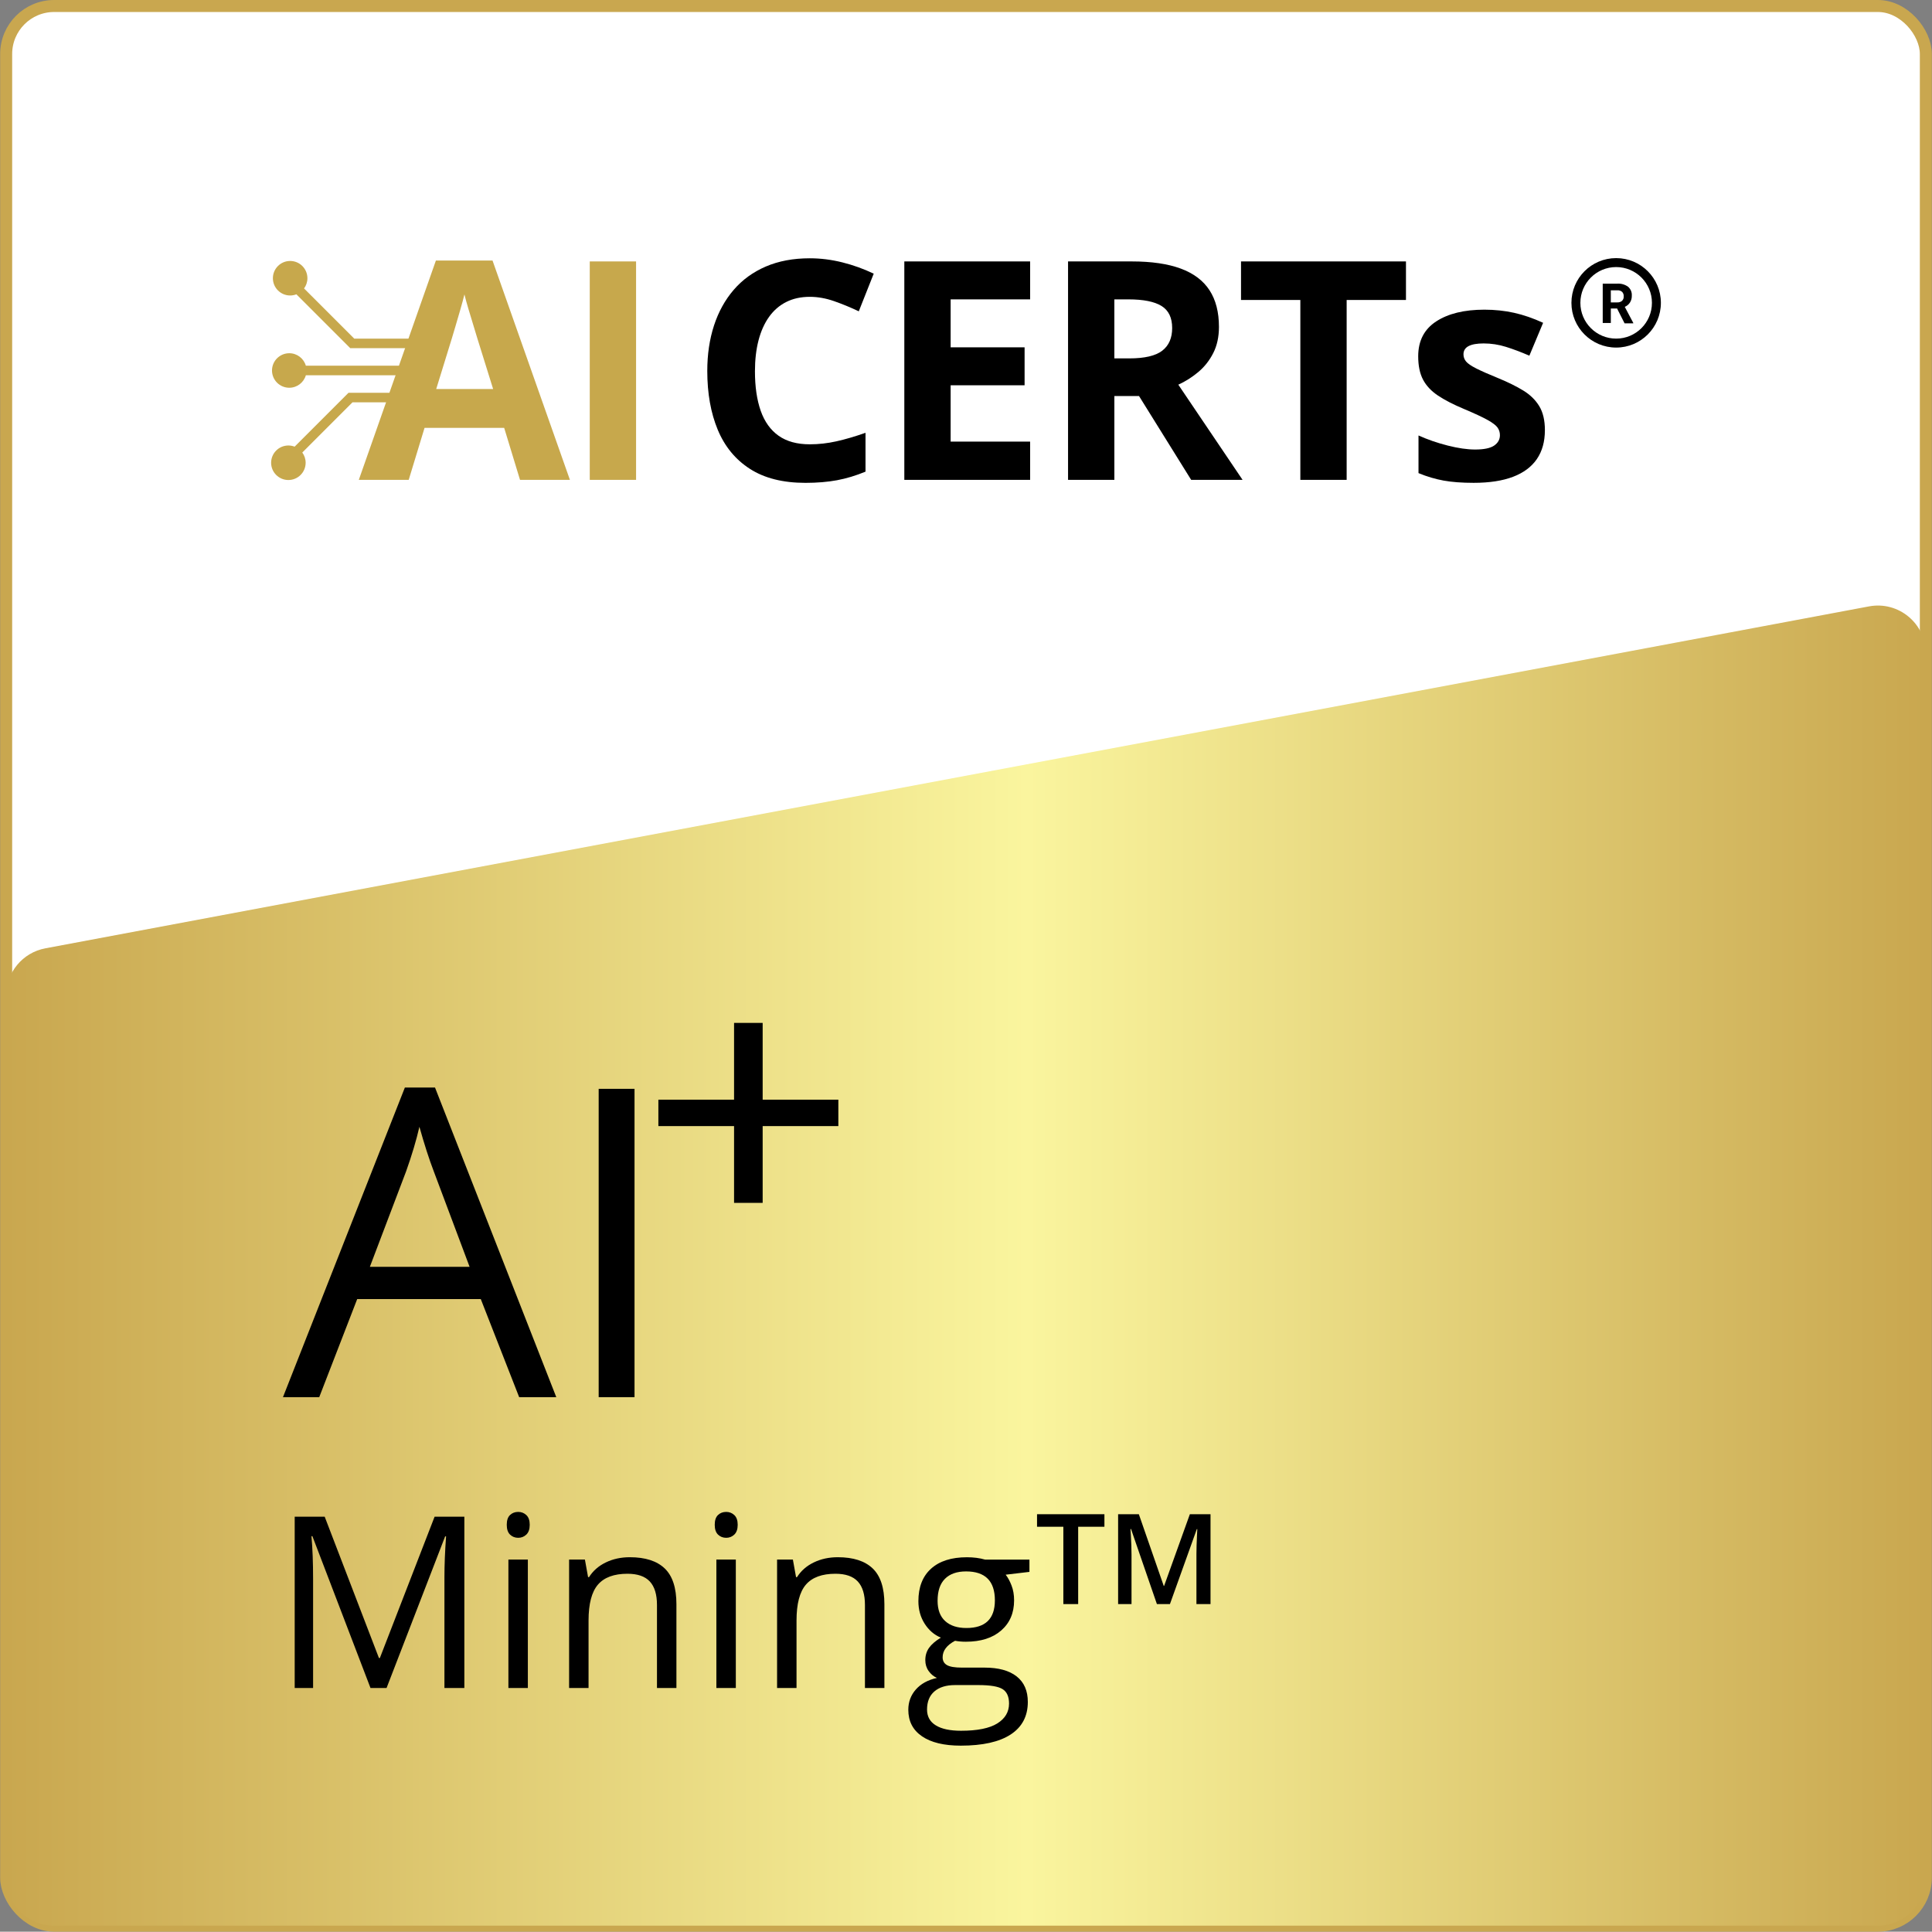 <?xml version="1.0" encoding="UTF-8"?><svg id="Layer_1" xmlns="http://www.w3.org/2000/svg" xmlns:xlink="http://www.w3.org/1999/xlink" viewBox="0 0 161.027 161"><rect x="0" y="0" width="161.027" height="161" fill="#808080" stroke="none"/><defs><style>.cls-1{fill:#fff;stroke:#c9a74f;stroke-miterlimit:10;}.cls-2{fill:url(#linear-gradient);}.cls-3{fill:#c7a84c;}</style><linearGradient id="linear-gradient" x1=".514" y1="105.485" x2="160.514" y2="105.485" gradientUnits="userSpaceOnUse"><stop offset="0" stop-color="#c9a74f"/><stop offset=".532" stop-color="#faf59e"/><stop offset="1" stop-color="#c9a74f"/></linearGradient></defs><rect class="cls-1" x=".514" y=".5" width="160" height="160" rx="4" ry="4"/><path class="cls-2" d="M156.514,160.5H4.514c-2.209,0-4-1.791-4-4v-73.528c0-1.925,1.371-3.577,3.263-3.931l152-28.5c2.462-.462,4.737,1.427,4.737,3.931v102.028c0,2.209-1.791,4-4,4Z"/><path d="M30.88,140.69l-4.844-12.656h-.078c.091,1.004.137,2.195.137,3.574v9.082h-1.533v-14.277h2.5l4.521,11.777h.078l4.561-11.777h2.48v14.277h-1.66v-9.199c0-1.055.046-2.199.137-3.438h-.078l-4.883,12.637h-1.338Z"/><path d="M42.237,127.087c0-.371.091-.643.273-.814.183-.174.41-.26.684-.26.261,0,.485.088.674.264s.283.447.283.811c0,.365-.095.637-.283.816-.188.178-.413.268-.674.268-.273,0-.501-.09-.684-.268-.183-.18-.273-.451-.273-.816ZM43.995,140.69h-1.621v-10.703h1.621v10.703Z"/><path d="M54.757,140.69v-6.924c0-.871-.198-1.523-.596-1.953s-1.019-.645-1.865-.645c-1.12,0-1.94.303-2.461.908s-.781,1.605-.781,2.998v5.615h-1.621v-10.703h1.318l.264,1.465h.078c.332-.527.798-.936,1.396-1.225.599-.291,1.267-.436,2.002-.436,1.289,0,2.259.311,2.91.934.651.621.977,1.615.977,2.982v6.982h-1.621Z"/><path d="M59.571,127.087c0-.371.091-.643.273-.814.183-.174.41-.26.684-.26.261,0,.485.088.674.264s.283.447.283.811c0,.365-.095.637-.283.816-.188.178-.413.268-.674.268-.273,0-.501-.09-.684-.268-.183-.18-.273-.451-.273-.816ZM61.329,140.69h-1.621v-10.703h1.621v10.703Z"/><path d="M72.091,140.69v-6.924c0-.871-.198-1.523-.596-1.953s-1.019-.645-1.865-.645c-1.12,0-1.94.303-2.461.908s-.781,1.605-.781,2.998v5.615h-1.621v-10.703h1.318l.264,1.465h.078c.332-.527.798-.936,1.396-1.225.599-.291,1.267-.436,2.002-.436,1.289,0,2.259.311,2.91.934.651.621.977,1.615.977,2.982v6.982h-1.621Z"/><path d="M85.801,129.987v1.025l-1.982.234c.183.229.345.525.488.895.144.367.215.783.215,1.244,0,1.049-.358,1.885-1.074,2.51s-1.699.938-2.949.938c-.319,0-.618-.025-.898-.078-.69.365-1.035.824-1.035,1.377,0,.293.12.51.361.65.241.139.654.209,1.24.209h1.895c1.159,0,2.049.244,2.671.732s.933,1.199.933,2.129c0,1.186-.476,2.088-1.426,2.711-.95.621-2.337.932-4.16.932-1.399,0-2.479-.26-3.237-.781-.759-.52-1.138-1.256-1.138-2.207,0-.65.208-1.213.625-1.689.417-.475,1.003-.797,1.758-.967-.273-.123-.503-.314-.688-.576-.186-.26-.278-.562-.278-.908,0-.391.104-.732.312-1.025s.537-.576.986-.85c-.554-.227-1.004-.615-1.353-1.162s-.522-1.172-.522-1.875c0-1.172.352-2.074,1.055-2.709s1.699-.953,2.988-.953c.56,0,1.064.066,1.514.195h3.701ZM77.266,142.487c0,.58.244,1.02.732,1.318.488.301,1.188.449,2.1.449,1.36,0,2.368-.203,3.022-.609.654-.408.981-.959.981-1.656,0-.578-.179-.98-.537-1.205s-1.032-.338-2.021-.338h-1.943c-.735,0-1.309.176-1.719.527s-.615.857-.615,1.514ZM78.145,133.415c0,.75.212,1.316.635,1.699.423.385,1.013.576,1.768.576,1.582,0,2.373-.768,2.373-2.305,0-1.607-.801-2.412-2.402-2.412-.762,0-1.348.205-1.758.615s-.615,1.02-.615,1.826Z"/><path d="M89.862,133.696h-1.235v-6.445h-2.193v-1.045h5.616v1.045h-2.188v6.445Z"/><path d="M96.425,133.696l-2.157-6.256h-.046c.011.141.022.332.036.574s.025.502.036.779c.01.275.015.541.015.793v4.109h-1.117v-7.49h1.728l2.075,5.979h.03l2.147-5.979h1.722v7.49h-1.174v-4.17c0-.229.004-.477.013-.744.009-.266.019-.52.031-.758.012-.238.021-.43.028-.574h-.041l-2.239,6.246h-1.087Z"/><path d="M43.271,116.45l-3.199-8.174h-10.301l-3.164,8.174h-3.023l10.16-25.805h2.514l10.107,25.805h-3.094ZM39.14,105.587l-2.988-7.963c-.387-1.008-.785-2.244-1.195-3.709-.258,1.125-.627,2.361-1.107,3.709l-3.023,7.963h8.314Z"/><path d="M49.898,116.45v-25.699h2.988v25.699h-2.988Z"/><polygon points="61.182 100.256 63.566 100.256 63.566 93.857 69.874 93.857 69.874 91.655 63.566 91.655 63.566 85.256 61.182 85.256 61.182 91.655 54.874 91.655 54.874 93.857 61.182 93.857 61.182 100.256"/><path class="cls-3" d="M43.342,39.995l-1.32-4.333h-6.637l-1.32,4.333h-4.159l6.425-18.28h4.72l6.45,18.28h-4.159,0ZM41.101,32.423l-1.32-4.234c-.083-.282-.193-.645-.33-1.09-.137-.444-.274-.897-.411-1.357s-.247-.861-.33-1.202c-.083.341-.197.762-.342,1.264-.145.502-.284.978-.417,1.426-.133.448-.229.768-.286.959l-1.307,4.234h4.744,0Z"/><path class="cls-3" d="M49.155,39.995v-18.206h3.86v18.206h-3.86Z"/><path d="M67.493,24.74c-.739,0-1.393.143-1.961.43-.569.286-1.046.699-1.432,1.239-.386.54-.679,1.191-.878,1.955-.199.764-.299,1.623-.299,2.578,0,1.287.16,2.385.479,3.294.319.909.816,1.602,1.488,2.08.673.477,1.54.716,2.603.716.739,0,1.48-.083,2.223-.249.743-.166,1.55-.403,2.422-.71v3.238c-.805.332-1.598.571-2.378.716-.781.145-1.656.218-2.628.218-1.876,0-3.418-.388-4.626-1.164-1.208-.776-2.102-1.864-2.684-3.263-.581-1.399-.872-3.032-.872-4.9,0-1.378.187-2.64.56-3.786.374-1.146.922-2.138,1.644-2.976.722-.838,1.615-1.486,2.677-1.943,1.063-.456,2.283-.685,3.661-.685.905,0,1.812.114,2.721.342.909.228,1.779.542,2.609.94l-1.245,3.138c-.681-.324-1.366-.606-2.055-.847-.689-.241-1.366-.361-2.03-.361h0Z"/><path d="M85.858,39.995h-10.485v-18.206h10.485v3.163h-6.625v3.997h6.164v3.163h-6.164v4.695h6.625v3.188h0Z"/><path d="M94.323,21.789c1.652,0,3.015.199,4.091.598,1.075.398,1.874,1,2.397,1.806.523.805.785,1.822.785,3.051,0,.83-.158,1.557-.473,2.179-.316.623-.731,1.15-1.245,1.581-.515.432-1.071.785-1.669,1.058l5.355,7.932h-4.284l-4.346-6.986h-2.055v6.986h-3.86v-18.206h5.305ZM94.049,24.952h-1.171v4.919h1.245c1.278,0,2.194-.214,2.746-.641.552-.427.828-1.056.828-1.887,0-.863-.297-1.478-.89-1.843-.594-.365-1.513-.548-2.758-.548h0Z"/><path d="M112.24,39.995h-3.86v-14.993h-4.944v-3.213h13.748v3.213h-4.944v14.993Z"/><path d="M128.762,35.86c0,.946-.222,1.745-.666,2.397-.444.652-1.106,1.146-1.986,1.482-.88.336-1.976.504-3.287.504-.971,0-1.804-.062-2.497-.187-.693-.125-1.393-.332-2.098-.623v-3.138c.755.341,1.567.621,2.434.841.867.22,1.629.33,2.285.33.739,0,1.268-.11,1.588-.33.319-.22.479-.508.479-.865,0-.232-.064-.442-.193-.629-.129-.187-.405-.398-.828-.635s-1.088-.546-1.992-.928c-.872-.365-1.588-.735-2.148-1.108-.56-.374-.976-.816-1.245-1.326-.27-.511-.405-1.16-.405-1.949,0-1.287.5-2.256,1.501-2.908,1-.652,2.339-.978,4.016-.978.863,0,1.687.087,2.472.261.785.174,1.592.453,2.422.834l-1.146,2.74c-.689-.299-1.339-.544-1.949-.735-.61-.191-1.231-.286-1.862-.286-.556,0-.976.075-1.258.224-.282.149-.423.378-.423.685,0,.224.073.423.218.598.145.174.427.367.847.579.419.212,1.036.484,1.849.816.789.324,1.474.662,2.055,1.015.581.353,1.029.789,1.345,1.307.315.519.473,1.189.473,2.011h0Z"/><path class="cls-3" d="M35.19,28.224h-5.665l-4.183-4.183c.176-.239.28-.534.28-.852,0-.793-.645-1.439-1.439-1.439s-1.439.645-1.439,1.439.645,1.439,1.439,1.439c.183,0,.359-.035.52-.098l4.491,4.491h5.206l-.621,1.459h-8.287c-.173-.6-.727-1.04-1.382-1.04-.793,0-1.439.645-1.439,1.439s.645,1.439,1.439,1.439c.655,0,1.209-.44,1.382-1.04h7.948l-.621,1.459h-3.772l-4.491,4.491c-.161-.063-.337-.098-.52-.098-.793,0-1.439.645-1.439,1.439s.645,1.439,1.439,1.439,1.439-.645,1.439-1.439c0-.319-.104-.614-.28-.852l4.183-4.183h3.553l2.259-5.308h0Z"/><path d="M134.702,21.513c-2.059,0-3.728,1.669-3.728,3.728s1.669,3.728,3.728,3.728,3.728-1.669,3.728-3.728-1.669-3.728-3.728-3.728M134.702,28.223c-1.647,0-2.982-1.335-2.982-2.982s1.335-2.982,2.982-2.982,2.982,1.335,2.982,2.982-1.335,2.982-2.982,2.982M134.795,25.714h-.537v1.204h-.675v-3.277h1.215c.319-.02.635.071.895.257.218.184.334.461.313.746.007.197-.043.391-.145.559-.105.166-.259.296-.44.373l.708,1.338v.037h-.723l-.611-1.204M134.258,25.204h.544c.142.008.282-.039.391-.13.1-.097.15-.234.138-.373.011-.137-.036-.273-.13-.373-.11-.097-.256-.144-.403-.13h-.541v1.006Z"/></svg>